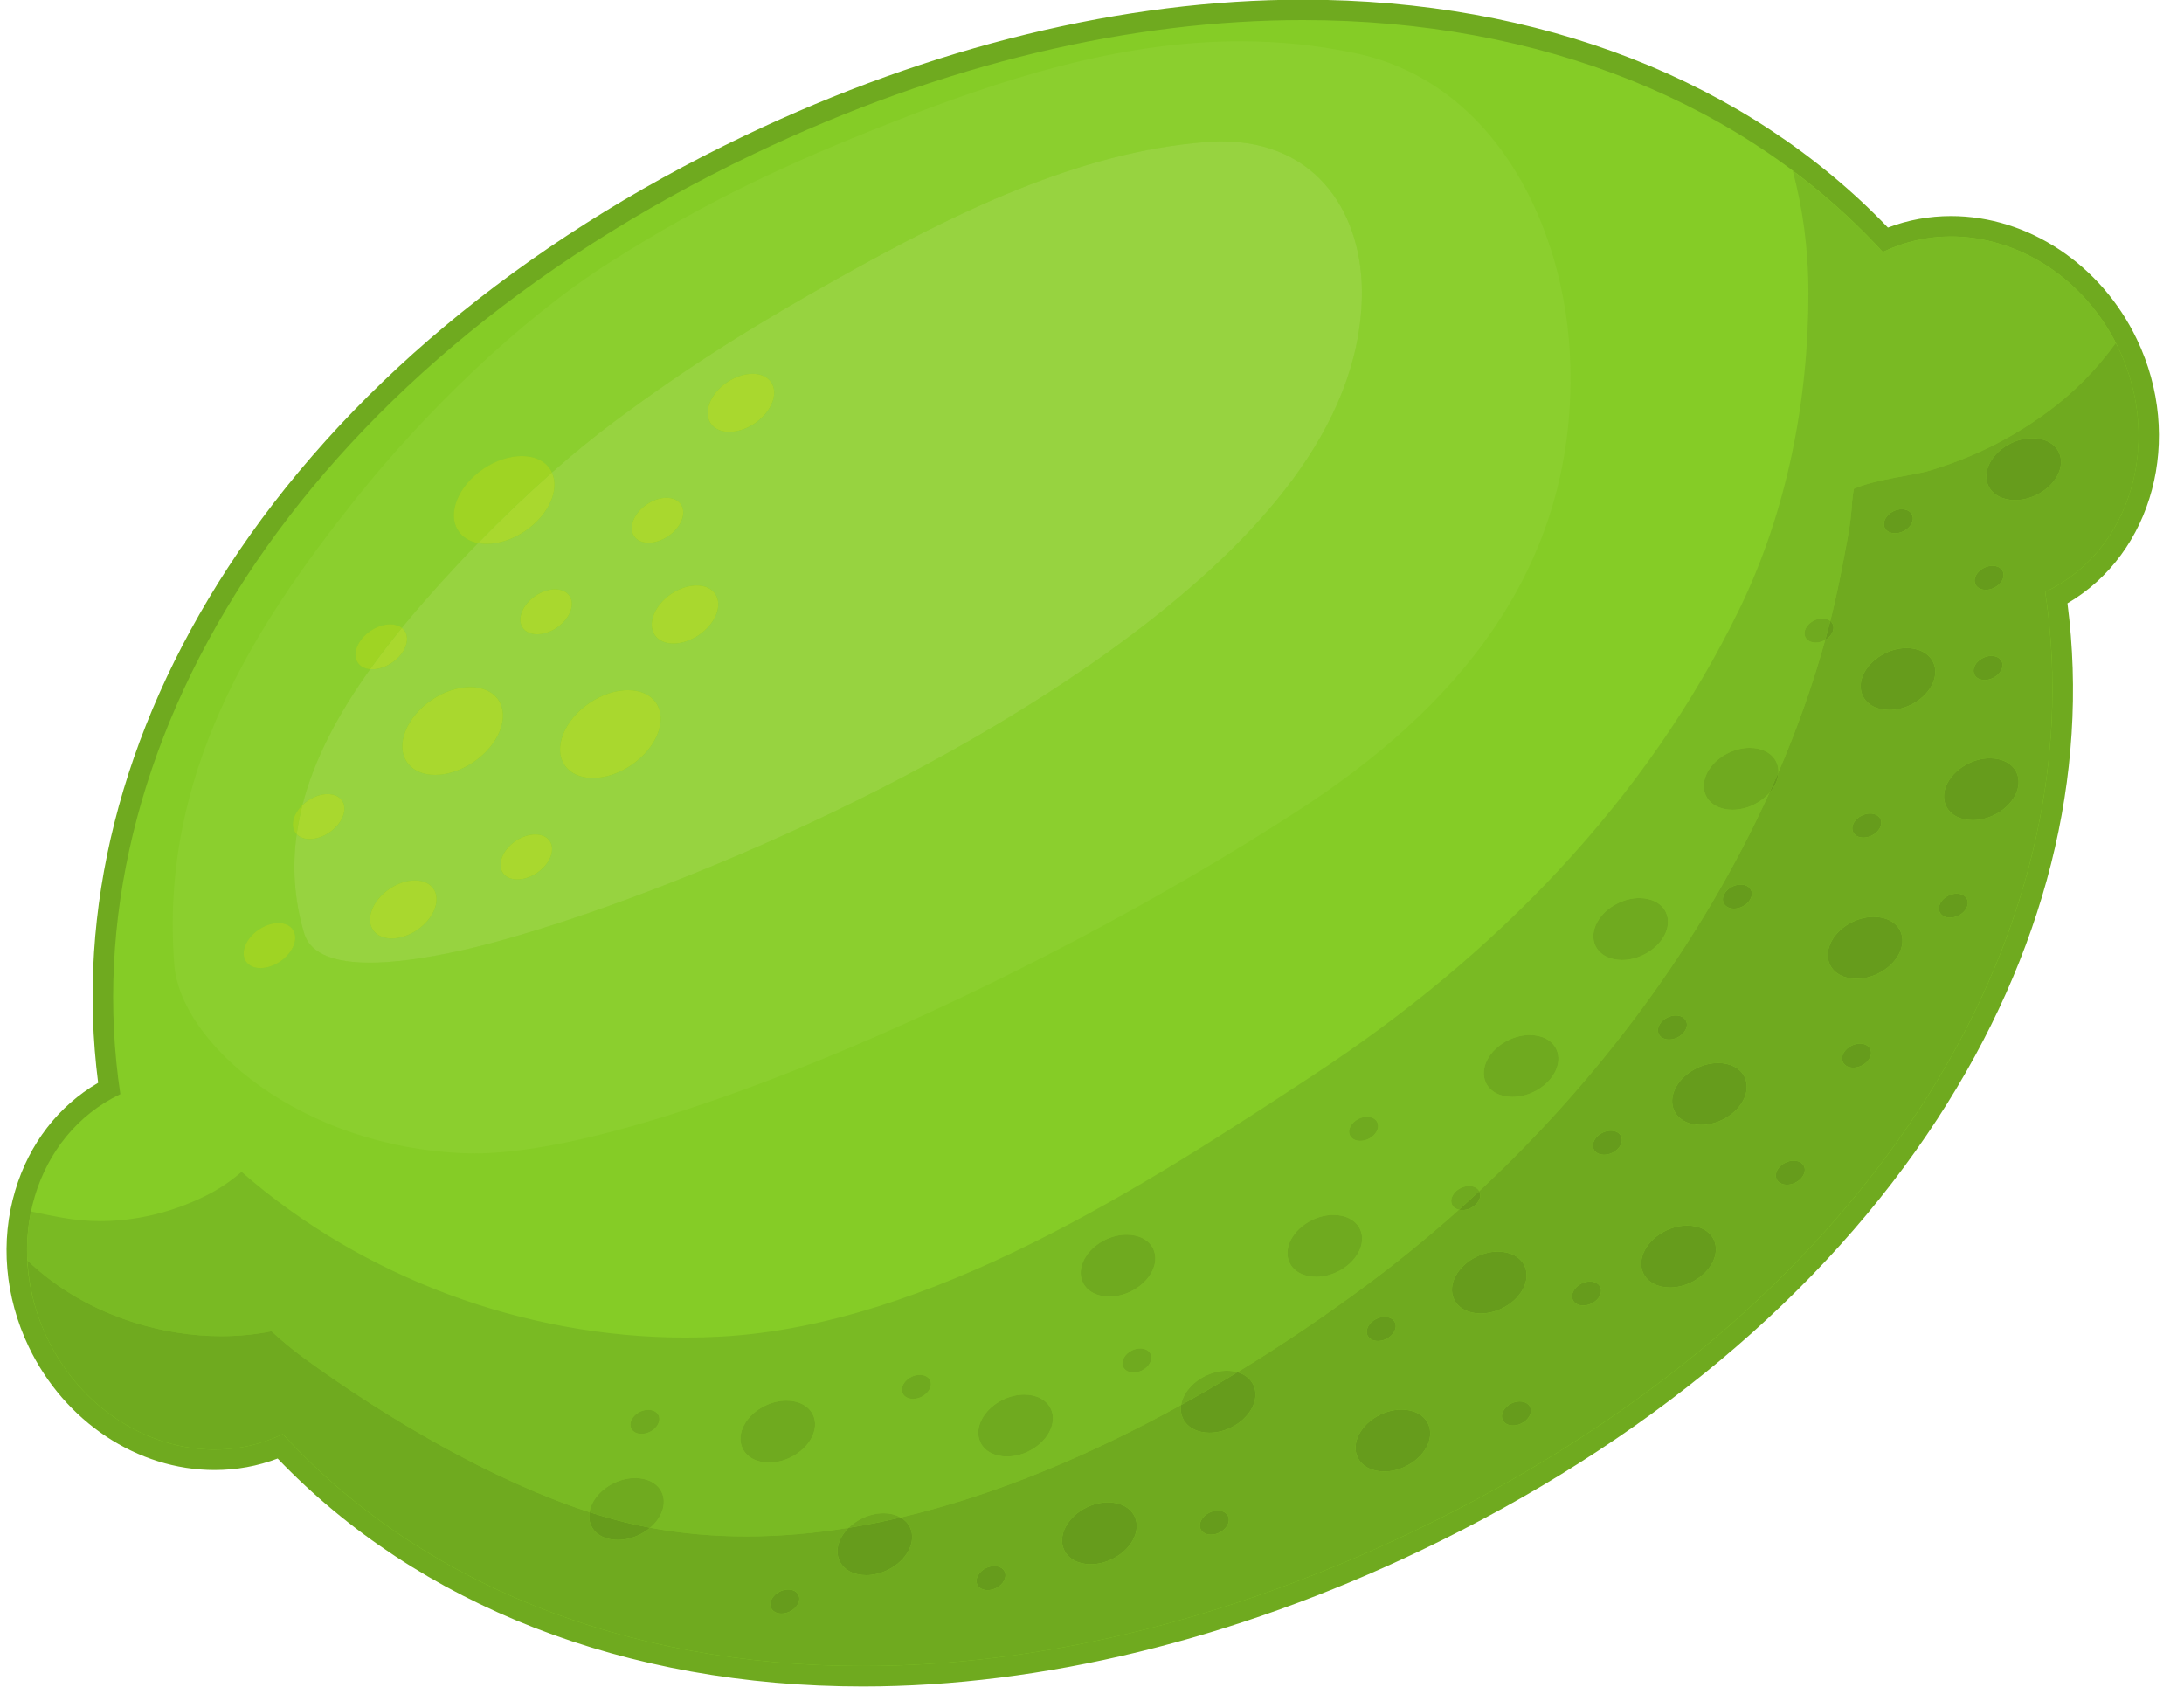 <?xml version="1.0" encoding="UTF-8"?><svg xmlns="http://www.w3.org/2000/svg" xmlns:xlink="http://www.w3.org/1999/xlink" height="247.7" preserveAspectRatio="xMidYMid meet" version="1.0" viewBox="53.6 78.3 320.7 247.7" width="320.7" zoomAndPan="magnify"><g><g id="change1_1"><path d="M 180.289 324.426 C 145.496 324.426 115.172 312.453 94.758 290.688 C 91.707 291.988 88.469 292.648 85.109 292.648 C 74.359 292.648 64.176 285.879 59.168 275.398 C 55.82 268.395 55.152 260.621 57.281 253.508 C 59.316 246.695 63.684 241.266 69.637 238.105 C 66.113 212.809 72.582 186.652 88.375 162.391 C 104.984 136.875 131 115.152 163.613 99.57 C 190.746 86.605 218.859 79.75 244.91 79.75 C 279.703 79.75 310.027 91.723 330.441 113.492 C 333.523 112.18 336.746 111.527 340.086 111.527 C 350.84 111.527 361.023 118.301 366.027 128.777 C 372.793 142.934 368.082 159.41 355.562 166.07 C 359.086 191.371 352.617 217.527 336.824 241.785 C 320.215 267.305 294.195 289.027 261.582 304.609 C 234.453 317.574 206.344 324.426 180.293 324.426 L 180.289 324.426" fill="#85cc26"/></g><g id="change2_1"><path d="M 244.91 78.254 L 244.91 81.254 L 244.91 78.254 C 218.637 78.25 190.301 85.156 162.965 98.215 C 130.105 113.914 103.879 135.824 87.117 161.57 C 71.336 185.812 64.754 211.945 68.012 237.289 C 62.191 240.676 57.895 246.219 55.844 253.078 C 53.605 260.547 54.309 268.703 57.816 276.047 C 63.07 287.043 73.785 294.148 85.109 294.148 C 88.32 294.148 91.426 293.582 94.371 292.461 C 115.062 314.059 145.477 325.926 180.289 325.926 C 206.562 325.926 234.898 319.023 262.23 305.961 C 295.09 290.262 321.32 268.352 338.082 242.605 C 353.863 218.363 360.449 192.23 357.188 166.887 C 369.711 159.582 374.336 142.68 367.383 128.129 C 362.129 117.133 351.414 110.027 340.086 110.027 C 336.879 110.027 333.773 110.598 330.824 111.715 C 310.137 90.117 279.723 78.254 244.91 78.254 M 244.91 81.25 C 279.934 81.254 310.066 93.477 330.074 115.301 L 330.121 115.277 C 333.312 113.754 336.699 113.027 340.086 113.027 C 349.945 113.027 359.773 119.164 364.676 129.422 C 371.262 143.207 366.469 159.223 353.973 165.195 L 353.926 165.215 C 361.484 215.406 328.406 271.02 260.938 303.258 C 232.824 316.688 205.309 322.926 180.289 322.926 C 145.266 322.926 115.133 310.699 95.125 288.875 L 95.078 288.898 C 91.883 290.426 88.496 291.148 85.109 291.148 C 75.25 291.148 65.426 285.016 60.523 274.754 C 53.934 260.969 58.727 244.953 71.227 238.98 L 71.273 238.961 C 63.715 188.77 96.789 133.16 164.258 100.922 C 192.371 87.488 219.891 81.25 244.91 81.25" fill="#6faa1f"/></g><g id="change3_1"><path d="M 123.281 247.66 C 122.84 247.66 122.402 247.652 121.98 247.637 C 97.633 246.754 80.102 231.484 79.195 219.961 C 77.004 192.105 90.738 170.508 105.789 151.609 C 115.758 139.09 129.777 125.328 143.156 116.82 C 157.438 107.727 169.863 102.062 183.988 96.496 C 200.602 89.957 217.805 84.363 235.738 84.363 C 241.383 84.363 247.102 84.918 252.895 86.172 C 273.293 90.586 283.66 111.926 284.191 131.914 C 285.008 162.344 266.793 182.672 244.32 197.258 C 203.965 223.453 148.305 247.66 123.281 247.66 M 94.484 213.84 C 93.57 213.84 92.531 214.168 91.578 214.816 C 89.68 216.109 88.852 218.199 89.73 219.484 C 90.168 220.125 90.941 220.445 91.844 220.445 C 92.758 220.445 93.797 220.117 94.75 219.469 C 96.648 218.176 97.473 216.086 96.598 214.797 C 96.16 214.16 95.387 213.84 94.484 213.84 M 97.16 200.797 C 96.508 205.539 96.793 210.336 98.219 215.215 C 98.781 217.145 100.605 219.652 107.879 219.652 C 111.176 219.652 115.598 219.137 121.531 217.816 C 140.543 213.578 186.961 196.297 220.039 171.297 C 238.141 157.617 253.121 141.137 253.574 122 C 253.859 110.043 247.23 99.062 232.992 99.062 C 232.258 99.062 231.508 99.094 230.734 99.152 C 211.996 100.602 193.855 109.523 176.465 119.281 C 165.215 125.594 155.293 131.633 143.797 140.211 C 140.773 142.465 137.695 144.992 134.648 147.68 C 134.562 147.492 134.461 147.309 134.34 147.137 C 133.492 145.887 131.977 145.266 130.215 145.266 C 128.434 145.266 126.395 145.902 124.535 147.172 C 120.832 149.699 119.215 153.781 120.93 156.289 C 121.566 157.227 122.578 157.812 123.793 158.047 C 119.984 161.953 116.422 165.91 113.316 169.637 C 113.078 169.926 112.844 170.211 112.609 170.496 C 112.168 170.148 111.57 169.973 110.902 169.973 C 109.988 169.973 108.945 170.297 107.992 170.949 C 106.098 172.242 105.273 174.332 106.148 175.617 C 106.531 176.18 107.18 176.496 107.949 176.562 C 103.227 183.172 99.719 189.801 98.004 196.523 C 96.691 197.793 96.215 199.453 96.953 200.539 C 97.016 200.633 97.086 200.719 97.16 200.797" fill="#8bcf2e"/></g><g id="change4_1"><path d="M 107.879 219.652 C 100.605 219.652 98.781 217.145 98.219 215.215 C 96.793 210.336 96.508 205.539 97.16 200.797 C 97.613 201.266 98.293 201.504 99.07 201.504 C 99.98 201.504 101.023 201.176 101.973 200.527 C 103.871 199.23 104.699 197.141 103.824 195.855 C 103.387 195.219 102.609 194.898 101.707 194.898 C 100.797 194.898 99.754 195.223 98.801 195.875 C 98.508 196.074 98.242 196.293 98.004 196.523 C 99.719 189.801 103.227 183.172 107.949 176.562 C 108.051 176.57 108.156 176.574 108.262 176.574 C 109.176 176.574 110.215 176.25 111.168 175.598 C 113.066 174.309 113.891 172.215 113.016 170.93 C 112.902 170.766 112.766 170.617 112.609 170.496 C 112.844 170.211 113.078 169.926 113.316 169.637 C 116.422 165.91 119.984 161.953 123.793 158.047 C 124.195 158.125 124.617 158.16 125.059 158.16 C 126.84 158.16 128.875 157.527 130.734 156.258 C 134.184 153.906 135.82 150.207 134.648 147.68 C 137.695 144.992 140.773 142.465 143.797 140.211 C 155.293 131.633 165.215 125.594 176.465 119.281 C 193.855 109.523 211.996 100.602 230.734 99.152 C 231.508 99.094 232.258 99.062 232.992 99.062 C 247.23 99.062 253.859 110.043 253.574 122 C 253.121 141.137 238.141 157.617 220.039 171.297 C 186.961 196.297 140.543 213.578 121.531 217.816 C 115.598 219.137 111.176 219.652 107.879 219.652 M 114.52 207.574 C 113.344 207.574 111.996 207.992 110.77 208.836 C 108.32 210.504 107.25 213.203 108.383 214.863 C 108.945 215.688 109.949 216.102 111.117 216.102 C 112.293 216.102 113.637 215.68 114.867 214.84 C 117.316 213.172 118.383 210.469 117.254 208.812 C 116.688 207.984 115.688 207.574 114.52 207.574 M 132.203 200.824 C 131.289 200.824 130.25 201.148 129.297 201.801 C 127.402 203.094 126.574 205.184 127.449 206.473 C 127.887 207.109 128.66 207.43 129.566 207.43 C 130.477 207.43 131.52 207.102 132.473 206.453 C 134.367 205.16 135.195 203.066 134.32 201.781 C 133.883 201.145 133.105 200.824 132.203 200.824 M 145.801 179.637 C 144.023 179.637 141.988 180.27 140.129 181.539 C 136.422 184.066 134.809 188.152 136.52 190.664 C 137.375 191.91 138.887 192.535 140.652 192.535 C 142.434 192.535 144.469 191.898 146.328 190.629 C 150.031 188.102 151.645 184.02 149.938 181.508 C 149.082 180.258 147.566 179.637 145.801 179.637 M 122.641 179.184 C 120.859 179.184 118.824 179.82 116.965 181.09 C 113.262 183.617 111.648 187.699 113.359 190.207 C 114.211 191.457 115.727 192.082 117.492 192.082 C 119.27 192.082 121.305 191.445 123.164 190.176 C 126.871 187.648 128.484 183.566 126.773 181.055 C 125.918 179.809 124.402 179.184 122.641 179.184 M 155.891 164.262 C 154.715 164.262 153.367 164.684 152.137 165.523 C 149.691 167.195 148.621 169.895 149.754 171.555 C 150.316 172.379 151.32 172.789 152.484 172.789 C 153.664 172.789 155.008 172.371 156.238 171.531 C 158.688 169.859 159.754 167.16 158.621 165.5 C 158.059 164.676 157.059 164.262 155.891 164.262 M 135.105 164.832 C 134.195 164.832 133.152 165.156 132.199 165.805 C 130.305 167.102 129.48 169.191 130.352 170.477 C 130.789 171.113 131.566 171.434 132.469 171.434 C 133.379 171.434 134.422 171.109 135.375 170.457 C 137.27 169.164 138.098 167.074 137.223 165.789 C 136.785 165.148 136.008 164.832 135.105 164.832 M 151.465 151.395 C 150.555 151.395 149.512 151.719 148.562 152.371 C 146.664 153.664 145.84 155.754 146.715 157.039 C 147.148 157.68 147.926 157.996 148.828 157.996 C 149.742 157.996 150.781 157.672 151.734 157.02 C 153.633 155.727 154.461 153.637 153.578 152.352 C 153.145 151.715 152.367 151.395 151.465 151.395 M 164.102 133.184 C 162.922 133.184 161.578 133.605 160.348 134.445 C 157.898 136.113 156.828 138.812 157.965 140.477 C 158.527 141.301 159.527 141.711 160.695 141.711 C 161.871 141.711 163.219 141.289 164.445 140.453 C 166.895 138.781 167.965 136.078 166.832 134.422 C 166.27 133.598 165.266 133.184 164.102 133.184" fill="#97d340"/></g><g id="change5_1"><path d="M 60.523 274.754 C 60.516 274.738 60.508 274.723 60.5 274.711 C 60.449 274.605 60.402 274.5 60.352 274.395 C 60.41 274.516 60.465 274.633 60.523 274.754" fill="#79ba23"/></g><g id="change5_2"><path d="M 60.352 274.391 C 60.348 274.383 60.344 274.371 60.336 274.359 C 60.344 274.371 60.348 274.383 60.352 274.391" fill="#79ba23"/></g><g id="change5_3"><path d="M 163.191 303.895 C 158.434 303.895 153.715 303.488 149.066 302.621 C 150.805 301.141 151.551 299.055 150.762 297.402 C 150.121 296.059 148.613 295.324 146.863 295.324 C 145.871 295.324 144.801 295.559 143.77 296.055 C 141.762 297.012 140.426 298.691 140.16 300.34 C 125.879 295.711 110.414 286.551 98.402 277.836 C 96.668 276.574 95.023 275.211 93.469 273.773 C 91.043 274.262 88.566 274.492 86.086 274.492 C 81.77 274.492 77.445 273.789 73.34 272.504 C 67.391 270.641 62.012 267.574 57.633 263.383 C 57.82 267.039 58.684 270.77 60.336 274.359 C 57.578 268.363 56.953 261.973 58.156 256.184 C 59.75 256.539 61.309 256.84 62.781 257.105 C 64.625 257.438 66.488 257.598 68.344 257.598 C 73.633 257.598 78.887 256.293 83.66 253.953 C 85.691 252.965 87.477 251.746 89.07 250.371 C 106.832 265.902 130.598 274.699 154.242 274.699 C 155.996 274.699 157.754 274.652 159.504 274.555 C 190.18 272.84 221.598 252.5 246.633 236.043 C 272.977 218.723 295.289 196.051 309.105 167.551 C 316.008 153.305 319.176 136.961 319.145 121.203 C 319.133 114.676 318.297 108.84 316.848 103.379 C 321.629 106.961 326.059 110.934 330.066 115.305 L 330.121 115.277 C 331.52 114.609 332.953 114.094 334.41 113.727 C 336.281 113.258 338.184 113.027 340.086 113.027 C 349.945 113.027 359.773 119.16 364.676 129.422 C 364.551 129.164 364.402 128.926 364.273 128.672 C 361.488 132.555 358.027 136.09 353.746 139.164 C 348.57 142.887 343.164 145.508 337.082 147.359 C 334.488 148.152 329.066 148.629 325.816 150.078 C 325.723 150.582 325.637 151.18 325.57 151.883 C 325.465 153.73 325.238 155.562 324.895 157.379 C 324.152 161.426 323.379 165.496 322.359 169.484 C 322.062 169.246 321.652 169.117 321.199 169.117 C 320.812 169.117 320.398 169.211 319.996 169.402 C 318.887 169.934 318.305 171.023 318.695 171.844 C 318.945 172.367 319.531 172.652 320.211 172.652 C 320.594 172.652 321.012 172.559 321.41 172.367 C 321.484 172.336 321.551 172.297 321.617 172.258 C 319.781 178.859 317.477 185.352 314.75 191.691 C 314.766 191.172 314.664 190.656 314.438 190.184 C 313.797 188.84 312.285 188.105 310.539 188.105 C 309.547 188.105 308.477 188.344 307.441 188.836 C 304.59 190.199 303.09 193.016 304.098 195.125 C 304.738 196.469 306.246 197.199 307.996 197.199 C 308.988 197.199 310.059 196.965 311.09 196.473 C 312.008 196.031 312.785 195.445 313.387 194.777 C 303.41 216.715 288.457 236.746 270.812 253.203 C 270.547 252.715 269.98 252.449 269.32 252.449 C 268.938 252.449 268.52 252.539 268.117 252.734 C 267.012 253.262 266.43 254.355 266.82 255.176 C 267.004 255.562 267.375 255.82 267.832 255.926 C 263.258 260.02 258.52 263.871 253.648 267.461 C 248.02 271.609 241.859 275.801 235.316 279.789 C 234.832 279.645 234.305 279.57 233.754 279.57 C 232.758 279.57 231.688 279.809 230.652 280.305 C 228.641 281.266 227.301 282.949 227.039 284.598 C 214.148 291.727 200.094 297.777 185.855 301.117 C 185.148 300.707 184.277 300.496 183.332 300.496 C 182.34 300.496 181.27 300.73 180.234 301.227 C 179.449 301.602 178.766 302.086 178.211 302.637 C 173.191 303.449 168.168 303.895 163.191 303.895 M 169.078 283.957 C 168.086 283.957 167.016 284.191 165.98 284.688 C 163.125 286.051 161.629 288.863 162.637 290.973 C 163.277 292.316 164.785 293.051 166.535 293.051 C 167.527 293.051 168.598 292.816 169.629 292.32 C 172.484 290.957 173.984 288.141 172.977 286.031 C 172.332 284.688 170.828 283.957 169.078 283.957 M 204.004 283.07 C 203.012 283.07 201.941 283.309 200.906 283.801 C 198.055 285.164 196.555 287.98 197.562 290.09 C 198.203 291.434 199.711 292.164 201.461 292.164 C 202.453 292.164 203.523 291.93 204.555 291.438 C 207.41 290.074 208.91 287.258 207.902 285.148 C 207.258 283.805 205.754 283.07 204.004 283.07 M 148.789 285.309 C 148.406 285.309 147.988 285.398 147.586 285.59 C 146.477 286.121 145.895 287.215 146.285 288.031 C 146.535 288.555 147.121 288.84 147.801 288.84 C 148.188 288.84 148.602 288.746 149.004 288.559 C 150.113 288.027 150.695 286.934 150.305 286.109 C 150.055 285.59 149.469 285.309 148.789 285.309 M 188.66 280.172 C 188.273 280.172 187.859 280.262 187.457 280.453 C 186.348 280.984 185.766 282.078 186.156 282.895 C 186.406 283.418 186.992 283.703 187.672 283.703 C 188.055 283.703 188.473 283.609 188.875 283.418 C 189.984 282.891 190.566 281.797 190.176 280.977 C 189.926 280.453 189.34 280.172 188.66 280.172 M 221.035 276.297 C 220.648 276.297 220.234 276.391 219.832 276.578 C 218.727 277.109 218.145 278.203 218.531 279.02 C 218.781 279.543 219.367 279.828 220.047 279.828 C 220.434 279.828 220.848 279.738 221.25 279.547 C 222.359 279.016 222.941 277.922 222.551 277.102 C 222.301 276.582 221.715 276.297 221.035 276.297 M 219.043 259.59 C 218.051 259.59 216.98 259.824 215.945 260.316 C 213.094 261.684 211.594 264.496 212.602 266.605 C 213.242 267.949 214.75 268.684 216.5 268.684 C 217.492 268.684 218.562 268.445 219.598 267.953 C 222.449 266.59 223.945 263.773 222.941 261.664 C 222.297 260.32 220.789 259.59 219.043 259.59 M 249.402 256.691 C 248.41 256.691 247.34 256.926 246.305 257.422 C 243.453 258.785 241.953 261.602 242.961 263.707 C 243.602 265.055 245.109 265.785 246.859 265.785 C 247.852 265.785 248.922 265.551 249.953 265.055 C 252.809 263.691 254.309 260.875 253.301 258.766 C 252.656 257.422 251.148 256.691 249.402 256.691 M 254.324 242.285 C 253.941 242.285 253.523 242.379 253.121 242.57 C 252.016 243.098 251.434 244.191 251.824 245.012 C 252.074 245.531 252.66 245.816 253.34 245.816 C 253.723 245.816 254.137 245.727 254.539 245.535 C 255.648 245.004 256.23 243.91 255.84 243.09 C 255.59 242.57 255.004 242.285 254.324 242.285 M 278.234 230.273 C 277.242 230.273 276.172 230.508 275.137 231.004 C 272.281 232.367 270.785 235.184 271.789 237.289 C 272.434 238.637 273.941 239.367 275.691 239.367 C 276.684 239.367 277.754 239.133 278.785 238.637 C 281.641 237.273 283.137 234.457 282.133 232.352 C 281.488 231.004 279.98 230.273 278.234 230.273 M 294.32 210.168 C 293.328 210.168 292.258 210.406 291.227 210.898 C 288.371 212.262 286.871 215.078 287.879 217.184 C 288.523 218.531 290.027 219.262 291.777 219.262 C 292.77 219.262 293.84 219.027 294.871 218.531 C 297.727 217.168 299.227 214.352 298.219 212.246 C 297.578 210.902 296.07 210.168 294.32 210.168" fill="#79ba23"/></g><g id="change6_1"><path d="M 330.121 115.277 C 331.52 114.609 332.953 114.094 334.41 113.727 C 332.953 114.094 331.52 114.609 330.121 115.277" fill="#669c1c"/></g><g id="change2_2"><path d="M 180.293 322.926 C 145.27 322.926 115.137 310.695 95.129 288.871 L 95.125 288.875 L 95.078 288.898 C 94.07 289.379 93.043 289.781 92.004 290.105 C 89.746 290.809 87.43 291.148 85.109 291.148 C 79.398 291.148 73.699 289.09 68.961 285.363 C 65.52 282.656 62.586 279.07 60.523 274.754 C 60.465 274.633 60.41 274.516 60.352 274.395 C 60.352 274.395 60.352 274.395 60.352 274.391 C 60.348 274.383 60.344 274.371 60.336 274.359 C 58.684 270.77 57.82 267.039 57.633 263.383 C 62.012 267.574 67.391 270.641 73.34 272.504 C 77.445 273.789 81.77 274.492 86.086 274.492 C 88.566 274.492 91.043 274.262 93.469 273.773 C 95.023 275.211 96.668 276.574 98.402 277.836 C 110.414 286.551 125.879 295.711 140.16 300.34 C 140.047 301.031 140.125 301.719 140.426 302.344 C 141.066 303.688 142.57 304.418 144.32 304.418 C 145.312 304.418 146.383 304.184 147.418 303.688 C 148.035 303.391 148.59 303.027 149.066 302.621 C 153.715 303.488 158.434 303.895 163.191 303.895 C 168.168 303.895 173.191 303.449 178.211 302.637 C 176.742 304.086 176.156 305.984 176.891 307.512 C 177.531 308.855 179.039 309.59 180.785 309.59 C 181.777 309.59 182.848 309.352 183.883 308.859 C 186.738 307.496 188.234 304.68 187.23 302.57 C 186.934 301.953 186.457 301.465 185.855 301.117 C 200.094 297.777 214.148 291.727 227.039 284.598 C 226.934 285.285 227.012 285.969 227.309 286.59 C 227.949 287.934 229.461 288.668 231.207 288.668 C 232.199 288.668 233.27 288.434 234.305 287.938 C 237.156 286.574 238.656 283.758 237.648 281.648 C 237.211 280.73 236.367 280.098 235.316 279.789 C 241.859 275.801 248.02 271.609 253.648 267.461 C 258.52 263.871 263.258 260.02 267.832 255.926 C 267.988 255.965 268.156 255.98 268.332 255.98 C 268.719 255.98 269.133 255.891 269.535 255.699 C 270.645 255.168 271.227 254.074 270.836 253.258 C 270.828 253.238 270.82 253.223 270.812 253.203 C 288.457 236.746 303.41 216.715 313.387 194.777 C 314.23 193.84 314.719 192.742 314.75 191.691 C 317.477 185.352 319.781 178.859 321.617 172.258 C 322.59 171.699 323.078 170.691 322.711 169.926 C 322.629 169.75 322.508 169.605 322.359 169.484 C 323.379 165.496 324.152 161.426 324.895 157.379 C 325.238 155.562 325.465 153.73 325.57 151.883 C 325.637 151.18 325.723 150.582 325.816 150.078 C 329.066 148.629 334.488 148.152 337.082 147.359 C 343.164 145.508 348.57 142.887 353.746 139.164 C 358.027 136.09 361.488 132.555 364.273 128.672 C 364.402 128.926 364.551 129.164 364.676 129.422 C 366.684 133.621 367.633 138.031 367.633 142.297 C 367.625 152.035 362.66 161.043 353.973 165.195 L 353.918 165.219 C 354.625 169.926 354.977 174.676 354.977 179.453 C 354.973 225.406 322.398 273.57 261.824 302.828 C 261.527 302.973 261.234 303.113 260.938 303.258 C 232.824 316.688 205.312 322.926 180.293 322.926 M 169.34 311.691 C 168.953 311.691 168.535 311.781 168.137 311.977 C 167.027 312.504 166.445 313.598 166.836 314.418 C 167.086 314.941 167.672 315.223 168.348 315.223 C 168.734 315.223 169.152 315.133 169.555 314.941 C 170.66 314.41 171.246 313.316 170.852 312.496 C 170.605 311.977 170.02 311.691 169.34 311.691 M 199.609 308.254 C 199.223 308.254 198.809 308.344 198.406 308.535 C 197.301 309.066 196.719 310.164 197.105 310.98 C 197.355 311.504 197.941 311.785 198.621 311.785 C 199.008 311.785 199.426 311.695 199.824 311.504 C 200.934 310.973 201.516 309.879 201.125 309.062 C 200.879 308.539 200.289 308.254 199.609 308.254 M 216.309 298.887 C 215.316 298.887 214.246 299.121 213.211 299.613 C 210.355 300.98 208.859 303.797 209.863 305.902 C 210.508 307.246 212.012 307.98 213.762 307.98 C 214.754 307.98 215.824 307.742 216.859 307.25 C 219.715 305.887 221.215 303.07 220.207 300.961 C 219.562 299.617 218.055 298.887 216.309 298.887 M 232.414 300.109 C 232.027 300.109 231.613 300.199 231.211 300.395 C 230.102 300.922 229.52 302.016 229.91 302.836 C 230.16 303.359 230.746 303.641 231.426 303.641 C 231.809 303.641 232.227 303.551 232.625 303.359 C 233.734 302.828 234.32 301.734 233.93 300.914 C 233.68 300.395 233.094 300.109 232.414 300.109 M 259.402 285.273 C 258.41 285.273 257.34 285.508 256.305 286.004 C 253.449 287.367 251.953 290.184 252.961 292.293 C 253.602 293.637 255.109 294.367 256.859 294.367 C 257.852 294.367 258.922 294.133 259.953 293.637 C 262.809 292.273 264.309 289.457 263.301 287.352 C 262.656 286.008 261.148 285.273 259.402 285.273 M 276.762 284.078 C 276.375 284.078 275.961 284.168 275.559 284.359 C 274.449 284.891 273.867 285.984 274.258 286.805 C 274.508 287.324 275.094 287.609 275.773 287.609 C 276.156 287.609 276.574 287.52 276.977 287.324 C 278.086 286.797 278.668 285.703 278.273 284.883 C 278.027 284.363 277.441 284.078 276.762 284.078 M 256.918 271.668 C 256.531 271.668 256.117 271.758 255.715 271.949 C 254.605 272.48 254.023 273.574 254.414 274.395 C 254.664 274.914 255.25 275.199 255.93 275.199 C 256.316 275.199 256.73 275.109 257.133 274.918 C 258.242 274.387 258.824 273.293 258.434 272.473 C 258.184 271.949 257.598 271.668 256.918 271.668 M 273.559 262.07 C 272.566 262.07 271.496 262.309 270.461 262.801 C 267.609 264.164 266.109 266.98 267.117 269.09 C 267.762 270.434 269.266 271.164 271.016 271.164 C 272.008 271.164 273.078 270.93 274.109 270.438 C 276.965 269.07 278.465 266.258 277.457 264.148 C 276.812 262.805 275.309 262.07 273.559 262.07 M 287.066 266.465 C 286.684 266.465 286.266 266.555 285.867 266.746 C 284.758 267.277 284.176 268.371 284.566 269.191 C 284.816 269.715 285.402 269.996 286.082 269.996 C 286.469 269.996 286.883 269.906 287.285 269.715 C 288.395 269.184 288.977 268.09 288.582 267.273 C 288.336 266.75 287.746 266.465 287.066 266.465 M 301.352 258.25 C 300.359 258.25 299.289 258.484 298.258 258.98 C 295.402 260.344 293.902 263.16 294.91 265.27 C 295.555 266.613 297.059 267.344 298.809 267.344 C 299.801 267.344 300.871 267.109 301.902 266.613 C 304.762 265.25 306.258 262.434 305.254 260.324 C 304.609 258.98 303.102 258.25 301.352 258.25 M 316.984 248.723 C 316.602 248.723 316.184 248.812 315.785 249.004 C 314.676 249.535 314.094 250.629 314.484 251.445 C 314.734 251.969 315.32 252.254 316 252.254 C 316.383 252.254 316.801 252.16 317.199 251.973 C 318.309 251.441 318.891 250.348 318.5 249.527 C 318.25 249.008 317.664 248.723 316.984 248.723 M 290.129 244.328 C 289.742 244.328 289.328 244.422 288.926 244.613 C 287.816 245.141 287.234 246.234 287.625 247.055 C 287.875 247.578 288.461 247.859 289.141 247.859 C 289.527 247.859 289.941 247.77 290.344 247.578 C 291.449 247.047 292.031 245.953 291.641 245.137 C 291.391 244.613 290.809 244.328 290.129 244.328 M 305.895 234.387 C 304.902 234.387 303.832 234.621 302.797 235.117 C 299.941 236.48 298.445 239.297 299.449 241.402 C 300.094 242.75 301.602 243.48 303.352 243.48 C 304.344 243.48 305.41 243.246 306.445 242.754 C 309.301 241.387 310.797 238.57 309.789 236.465 C 309.148 235.117 307.641 234.387 305.895 234.387 M 326.719 231.535 C 326.332 231.535 325.914 231.629 325.512 231.82 C 324.406 232.352 323.824 233.441 324.215 234.262 C 324.465 234.785 325.051 235.066 325.73 235.066 C 326.113 235.066 326.531 234.977 326.93 234.785 C 328.039 234.258 328.621 233.16 328.23 232.344 C 327.98 231.82 327.395 231.535 326.719 231.535 M 299.676 227.402 C 299.289 227.402 298.875 227.492 298.473 227.688 C 297.363 228.215 296.781 229.309 297.172 230.129 C 297.422 230.652 298.008 230.934 298.688 230.934 C 299.07 230.934 299.488 230.844 299.891 230.652 C 300.996 230.121 301.582 229.027 301.188 228.211 C 300.941 227.688 300.355 227.402 299.676 227.402 M 328.746 212.926 C 327.758 212.926 326.684 213.16 325.652 213.652 C 322.797 215.02 321.297 217.836 322.305 219.941 C 322.949 221.285 324.453 222.02 326.203 222.02 C 327.195 222.02 328.266 221.781 329.301 221.289 C 332.156 219.926 333.652 217.109 332.645 215 C 332.004 213.656 330.496 212.926 328.746 212.926 M 340.93 209.512 C 340.543 209.512 340.129 209.605 339.727 209.797 C 338.617 210.324 338.035 211.422 338.43 212.238 C 338.68 212.762 339.262 213.047 339.941 213.047 C 340.328 213.047 340.742 212.953 341.145 212.762 C 342.254 212.234 342.836 211.141 342.441 210.32 C 342.195 209.797 341.609 209.512 340.93 209.512 M 309.207 208.184 C 308.82 208.184 308.406 208.273 308.008 208.465 C 306.895 208.996 306.312 210.09 306.703 210.91 C 306.953 211.43 307.539 211.715 308.219 211.715 C 308.605 211.715 309.02 211.621 309.422 211.43 C 310.527 210.902 311.109 209.809 310.723 208.988 C 310.473 208.469 309.887 208.184 309.207 208.184 M 328.211 197.754 C 327.824 197.754 327.41 197.848 327.008 198.039 C 325.898 198.566 325.316 199.66 325.711 200.48 C 325.957 201.004 326.543 201.289 327.227 201.289 C 327.609 201.289 328.023 201.195 328.426 201.004 C 329.531 200.477 330.113 199.379 329.727 198.562 C 329.477 198.039 328.891 197.754 328.211 197.754 M 345.809 189.637 C 344.816 189.637 343.746 189.871 342.715 190.367 C 339.859 191.73 338.359 194.547 339.367 196.652 C 340.012 198 341.516 198.73 343.266 198.73 C 344.258 198.73 345.328 198.496 346.359 198.004 C 349.215 196.637 350.715 193.82 349.707 191.715 C 349.066 190.367 347.559 189.637 345.809 189.637 M 333.57 173.457 C 332.578 173.457 331.508 173.691 330.473 174.188 C 327.617 175.551 326.121 178.367 327.129 180.477 C 327.77 181.82 329.277 182.551 331.027 182.551 C 332.02 182.551 333.09 182.316 334.121 181.82 C 336.977 180.457 338.477 177.641 337.469 175.535 C 336.824 174.188 335.316 173.457 333.57 173.457 M 346.02 174.605 C 345.633 174.605 345.219 174.699 344.816 174.891 C 343.707 175.418 343.125 176.516 343.516 177.332 C 343.766 177.855 344.352 178.141 345.031 178.141 C 345.418 178.141 345.832 178.051 346.23 177.859 C 347.344 177.328 347.922 176.23 347.531 175.414 C 347.281 174.891 346.695 174.605 346.02 174.605 M 346.176 161.375 C 345.793 161.375 345.375 161.465 344.977 161.656 C 343.863 162.188 343.281 163.281 343.672 164.102 C 343.922 164.621 344.508 164.906 345.188 164.906 C 345.57 164.906 345.988 164.816 346.391 164.621 C 347.5 164.094 348.082 162.996 347.691 162.18 C 347.441 161.656 346.855 161.375 346.176 161.375 M 332.859 153.074 C 332.473 153.074 332.055 153.164 331.652 153.355 C 330.547 153.887 329.965 154.98 330.355 155.801 C 330.602 156.32 331.188 156.605 331.867 156.605 C 332.254 156.605 332.672 156.512 333.07 156.32 C 334.18 155.793 334.762 154.695 334.371 153.879 C 334.121 153.355 333.535 153.074 332.859 153.074 M 352.031 142.637 C 351.039 142.637 349.969 142.871 348.934 143.367 C 346.078 144.73 344.582 147.547 345.586 149.656 C 346.23 151 347.734 151.73 349.484 151.73 C 350.477 151.73 351.547 151.496 352.582 151.004 C 355.438 149.637 356.938 146.824 355.93 144.715 C 355.285 143.371 353.777 142.637 352.031 142.637" fill="#6faa1f"/></g><g id="change7_1"><path d="M 260.938 303.258 C 261.234 303.113 261.527 302.973 261.824 302.828 C 261.527 302.973 261.234 303.113 260.938 303.258 M 85.109 291.148 C 79.398 291.148 73.699 289.09 68.961 285.363 C 73.699 289.09 79.398 291.148 85.109 291.148 C 87.43 291.148 89.746 290.809 92.004 290.105 C 89.746 290.809 87.43 291.148 85.109 291.148 M 95.078 288.898 L 95.125 288.875 L 95.078 288.898 M 60.523 274.754 L 60.523 274.754 M 353.973 165.195 C 362.66 161.043 367.625 152.035 367.633 142.297 C 367.625 152.035 362.66 161.043 353.973 165.195" fill="#5d8f19"/></g><g id="change2_3"><path d="M 178.211 302.637 C 178.766 302.086 179.449 301.602 180.234 301.227 C 181.27 300.73 182.34 300.496 183.332 300.496 C 184.277 300.496 185.148 300.707 185.855 301.117 C 183.312 301.715 180.762 302.223 178.211 302.637" fill="#6faa1f"/></g><g id="change6_2"><path d="M 180.785 309.59 C 179.039 309.59 177.531 308.855 176.891 307.512 C 176.156 305.984 176.742 304.086 178.211 302.637 C 180.762 302.223 183.312 301.715 185.855 301.117 C 186.457 301.465 186.934 301.953 187.23 302.57 C 188.234 304.68 186.738 307.496 183.883 308.859 C 182.848 309.352 181.777 309.59 180.785 309.59" fill="#669c1c"/></g><g id="change2_4"><path d="M 201.461 292.164 C 199.711 292.164 198.203 291.434 197.562 290.09 C 196.555 287.98 198.055 285.164 200.906 283.801 C 201.941 283.309 203.012 283.07 204.004 283.07 C 205.754 283.07 207.258 283.805 207.902 285.148 C 208.91 287.258 207.41 290.074 204.555 291.438 C 203.523 291.93 202.453 292.164 201.461 292.164" fill="#6faa1f"/></g><g id="change2_5"><path d="M 216.5 268.684 C 214.75 268.684 213.242 267.949 212.602 266.605 C 211.594 264.496 213.094 261.684 215.945 260.316 C 216.98 259.824 218.051 259.59 219.043 259.59 C 220.789 259.59 222.297 260.32 222.941 261.664 C 223.945 263.773 222.449 266.59 219.598 267.953 C 218.562 268.445 217.492 268.684 216.5 268.684" fill="#6faa1f"/></g><g id="change2_6"><path d="M 166.535 293.051 C 164.785 293.051 163.277 292.316 162.637 290.973 C 161.629 288.863 163.125 286.051 165.98 284.688 C 167.016 284.191 168.086 283.957 169.078 283.957 C 170.828 283.957 172.332 284.688 172.977 286.031 C 173.984 288.141 172.484 290.957 169.629 292.32 C 168.598 292.816 167.527 293.051 166.535 293.051" fill="#6faa1f"/></g><g id="change6_3"><path d="M 271.016 271.164 C 269.266 271.164 267.762 270.434 267.117 269.09 C 266.109 266.98 267.609 264.164 270.461 262.801 C 271.496 262.309 272.566 262.07 273.559 262.07 C 275.309 262.07 276.812 262.805 277.457 264.148 C 278.465 266.258 276.965 269.07 274.109 270.438 C 273.078 270.93 272.008 271.164 271.016 271.164" fill="#669c1c"/></g><g id="change2_7"><path d="M 275.691 239.367 C 273.941 239.367 272.434 238.637 271.789 237.289 C 270.785 235.184 272.281 232.367 275.137 231.004 C 276.172 230.508 277.242 230.273 278.234 230.273 C 279.98 230.273 281.488 231.004 282.133 232.352 C 283.137 234.457 281.641 237.273 278.785 238.637 C 277.754 239.133 276.684 239.367 275.691 239.367" fill="#6faa1f"/></g><g id="change2_8"><path d="M 291.777 219.262 C 290.027 219.262 288.523 218.531 287.879 217.184 C 286.871 215.078 288.371 212.262 291.227 210.898 C 292.258 210.406 293.328 210.168 294.32 210.168 C 296.07 210.168 297.578 210.902 298.219 212.246 C 299.227 214.352 297.727 217.168 294.871 218.531 C 293.84 219.027 292.77 219.262 291.777 219.262" fill="#6faa1f"/></g><g id="change2_9"><path d="M 149.066 302.621 C 146.77 302.191 144.484 301.645 142.227 300.977 C 141.539 300.777 140.852 300.562 140.16 300.34 C 140.426 298.691 141.762 297.012 143.77 296.055 C 144.801 295.559 145.871 295.324 146.863 295.324 C 148.613 295.324 150.121 296.059 150.762 297.402 C 151.551 299.055 150.805 301.141 149.066 302.621" fill="#6faa1f"/></g><g id="change6_4"><path d="M 144.32 304.418 C 142.57 304.418 141.066 303.688 140.426 302.344 C 140.125 301.719 140.047 301.031 140.16 300.34 C 140.852 300.562 141.539 300.777 142.227 300.977 C 144.484 301.645 146.77 302.191 149.066 302.621 C 148.59 303.027 148.035 303.391 147.418 303.688 C 146.383 304.184 145.312 304.418 144.32 304.418" fill="#669c1c"/></g><g id="change6_5"><path d="M 213.762 307.98 C 212.012 307.98 210.508 307.246 209.863 305.902 C 208.859 303.797 210.355 300.98 213.211 299.613 C 214.246 299.121 215.316 298.887 216.309 298.887 C 218.055 298.887 219.562 299.617 220.207 300.961 C 221.215 303.07 219.715 305.887 216.859 307.25 C 215.824 307.742 214.754 307.98 213.762 307.98" fill="#669c1c"/></g><g id="change2_10"><path d="M 227.039 284.598 C 227.301 282.949 228.641 281.266 230.652 280.305 C 231.688 279.809 232.758 279.57 233.754 279.57 C 234.305 279.57 234.832 279.645 235.316 279.789 C 232.617 281.434 229.859 283.039 227.039 284.598" fill="#6faa1f"/></g><g id="change6_6"><path d="M 231.207 288.668 C 229.461 288.668 227.949 287.934 227.309 286.59 C 227.012 285.969 226.934 285.285 227.039 284.598 C 229.859 283.039 232.617 281.434 235.316 279.789 C 236.367 280.098 237.211 280.73 237.648 281.648 C 238.656 283.758 237.156 286.574 234.305 287.938 C 233.27 288.434 232.199 288.668 231.207 288.668" fill="#669c1c"/></g><g id="change2_11"><path d="M 246.859 265.785 C 245.109 265.785 243.602 265.055 242.961 263.707 C 241.953 261.602 243.453 258.785 246.305 257.422 C 247.34 256.926 248.41 256.691 249.402 256.691 C 251.148 256.691 252.656 257.422 253.301 258.766 C 254.309 260.875 252.809 263.691 249.953 265.055 C 248.922 265.551 247.852 265.785 246.859 265.785" fill="#6faa1f"/></g><g id="change6_7"><path d="M 256.859 294.367 C 255.109 294.367 253.602 293.637 252.961 292.293 C 251.953 290.184 253.449 287.367 256.305 286.004 C 257.34 285.508 258.41 285.273 259.402 285.273 C 261.148 285.273 262.656 286.008 263.301 287.352 C 264.309 289.457 262.809 292.273 259.953 293.637 C 258.922 294.133 257.852 294.367 256.859 294.367" fill="#669c1c"/></g><g id="change6_8"><path d="M 298.809 267.344 C 297.059 267.344 295.555 266.613 294.91 265.27 C 293.902 263.16 295.402 260.344 298.258 258.98 C 299.289 258.484 300.359 258.25 301.352 258.25 C 303.102 258.25 304.609 258.98 305.254 260.324 C 306.258 262.434 304.762 265.25 301.902 266.613 C 300.871 267.109 299.801 267.344 298.809 267.344" fill="#669c1c"/></g><g id="change6_9"><path d="M 303.352 243.48 C 301.602 243.48 300.094 242.75 299.449 241.402 C 298.445 239.297 299.941 236.48 302.797 235.117 C 303.832 234.621 304.902 234.387 305.895 234.387 C 307.641 234.387 309.148 235.117 309.789 236.465 C 310.797 238.57 309.301 241.387 306.445 242.754 C 305.41 243.246 304.344 243.48 303.352 243.48" fill="#669c1c"/></g><g id="change6_10"><path d="M 343.266 198.73 C 341.516 198.73 340.012 198 339.367 196.652 C 338.359 194.547 339.859 191.73 342.715 190.367 C 343.746 189.871 344.816 189.637 345.809 189.637 C 347.559 189.637 349.066 190.367 349.707 191.715 C 350.715 193.82 349.215 196.637 346.359 198.004 C 345.328 198.496 344.258 198.73 343.266 198.73" fill="#669c1c"/></g><g id="change6_11"><path d="M 331.027 182.551 C 329.277 182.551 327.77 181.82 327.129 180.477 C 326.121 178.367 327.617 175.551 330.473 174.188 C 331.508 173.691 332.578 173.457 333.57 173.457 C 335.316 173.457 336.824 174.188 337.469 175.535 C 338.477 177.641 336.977 180.457 334.121 181.82 C 333.09 182.316 332.02 182.551 331.027 182.551" fill="#669c1c"/></g><g id="change6_12"><path d="M 349.484 151.73 C 347.734 151.73 346.23 151 345.586 149.656 C 344.582 147.547 346.078 144.73 348.934 143.367 C 349.969 142.871 351.039 142.637 352.031 142.637 C 353.777 142.637 355.285 143.371 355.93 144.715 C 356.938 146.824 355.438 149.637 352.582 151.004 C 351.547 151.496 350.477 151.73 349.484 151.73" fill="#669c1c"/></g><g id="change6_13"><path d="M 326.203 222.02 C 324.453 222.02 322.949 221.285 322.305 219.941 C 321.297 217.836 322.797 215.02 325.652 213.652 C 326.684 213.16 327.758 212.926 328.746 212.926 C 330.496 212.926 332.004 213.656 332.645 215 C 333.652 217.109 332.156 219.926 329.301 221.289 C 328.266 221.781 327.195 222.02 326.203 222.02" fill="#669c1c"/></g><g id="change2_12"><path d="M 307.996 197.199 C 306.246 197.199 304.738 196.469 304.098 195.125 C 303.09 193.016 304.59 190.199 307.441 188.836 C 308.477 188.344 309.547 188.105 310.539 188.105 C 312.285 188.105 313.797 188.84 314.438 190.184 C 314.664 190.656 314.766 191.172 314.75 191.691 C 314.305 192.727 313.852 193.754 313.387 194.777 C 312.785 195.445 312.008 196.031 311.09 196.473 C 310.059 196.965 308.988 197.199 307.996 197.199" fill="#6faa1f"/></g><g id="change6_14"><path d="M 313.387 194.777 C 313.852 193.754 314.305 192.727 314.75 191.691 C 314.719 192.742 314.23 193.84 313.387 194.777" fill="#669c1c"/></g><g id="change6_15"><path d="M 168.348 315.223 C 167.672 315.223 167.086 314.941 166.836 314.418 C 166.445 313.598 167.027 312.504 168.137 311.977 C 168.535 311.781 168.953 311.691 169.34 311.691 C 170.02 311.691 170.605 311.977 170.852 312.496 C 171.246 313.316 170.66 314.41 169.555 314.941 C 169.152 315.133 168.734 315.223 168.348 315.223" fill="#669c1c"/></g><g id="change2_13"><path d="M 147.801 288.84 C 147.121 288.84 146.535 288.555 146.285 288.031 C 145.895 287.215 146.477 286.121 147.586 285.59 C 147.988 285.398 148.406 285.309 148.789 285.309 C 149.469 285.309 150.055 285.59 150.305 286.109 C 150.695 286.934 150.113 288.027 149.004 288.559 C 148.602 288.746 148.188 288.84 147.801 288.84" fill="#6faa1f"/></g><g id="change2_14"><path d="M 187.672 283.703 C 186.992 283.703 186.406 283.418 186.156 282.895 C 185.766 282.078 186.348 280.984 187.457 280.453 C 187.859 280.262 188.273 280.172 188.66 280.172 C 189.34 280.172 189.926 280.453 190.176 280.977 C 190.566 281.797 189.984 282.891 188.875 283.418 C 188.473 283.609 188.055 283.703 187.672 283.703" fill="#6faa1f"/></g><g id="change6_16"><path d="M 198.621 311.785 C 197.941 311.785 197.355 311.504 197.105 310.98 C 196.719 310.164 197.301 309.066 198.406 308.535 C 198.809 308.344 199.223 308.254 199.609 308.254 C 200.289 308.254 200.879 308.539 201.125 309.062 C 201.516 309.879 200.934 310.973 199.824 311.504 C 199.426 311.695 199.008 311.785 198.621 311.785" fill="#669c1c"/></g><g id="change2_15"><path d="M 220.047 279.828 C 219.367 279.828 218.781 279.543 218.531 279.02 C 218.145 278.203 218.727 277.109 219.832 276.578 C 220.234 276.391 220.648 276.297 221.035 276.297 C 221.715 276.297 222.301 276.582 222.551 277.102 C 222.941 277.922 222.359 279.016 221.25 279.547 C 220.848 279.738 220.434 279.828 220.047 279.828" fill="#6faa1f"/></g><g id="change6_17"><path d="M 231.426 303.641 C 230.746 303.641 230.16 303.359 229.91 302.836 C 229.52 302.016 230.102 300.922 231.211 300.395 C 231.613 300.199 232.027 300.109 232.414 300.109 C 233.094 300.109 233.68 300.395 233.93 300.914 C 234.32 301.734 233.734 302.828 232.625 303.359 C 232.227 303.551 231.809 303.641 231.426 303.641" fill="#669c1c"/></g><g id="change6_18"><path d="M 255.93 275.199 C 255.25 275.199 254.664 274.914 254.414 274.395 C 254.023 273.574 254.605 272.48 255.715 271.949 C 256.117 271.758 256.531 271.668 256.918 271.668 C 257.598 271.668 258.184 271.949 258.434 272.473 C 258.824 273.293 258.242 274.387 257.133 274.918 C 256.73 275.109 256.316 275.199 255.93 275.199" fill="#669c1c"/></g><g id="change2_16"><path d="M 253.34 245.816 C 252.66 245.816 252.074 245.531 251.824 245.012 C 251.434 244.191 252.016 243.098 253.121 242.57 C 253.523 242.379 253.941 242.285 254.324 242.285 C 255.004 242.285 255.59 242.57 255.84 243.09 C 256.23 243.91 255.648 245.004 254.539 245.535 C 254.137 245.727 253.723 245.816 253.34 245.816" fill="#6faa1f"/></g><g id="change6_19"><path d="M 298.688 230.934 C 298.008 230.934 297.422 230.652 297.172 230.129 C 296.781 229.309 297.363 228.215 298.473 227.688 C 298.875 227.492 299.289 227.402 299.676 227.402 C 300.355 227.402 300.941 227.688 301.188 228.211 C 301.582 229.027 300.996 230.121 299.891 230.652 C 299.488 230.844 299.07 230.934 298.688 230.934" fill="#669c1c"/></g><g id="change6_20"><path d="M 289.141 247.859 C 288.461 247.859 287.875 247.578 287.625 247.055 C 287.234 246.234 287.816 245.141 288.926 244.613 C 289.328 244.422 289.742 244.328 290.129 244.328 C 290.809 244.328 291.391 244.613 291.641 245.137 C 292.031 245.953 291.449 247.047 290.344 247.578 C 289.941 247.77 289.527 247.859 289.141 247.859" fill="#669c1c"/></g><g id="change2_17"><path d="M 267.832 255.926 C 267.375 255.82 267.004 255.562 266.82 255.176 C 266.43 254.355 267.012 253.262 268.117 252.734 C 268.52 252.539 268.938 252.449 269.32 252.449 C 269.98 252.449 270.547 252.715 270.812 253.203 C 269.824 254.121 268.832 255.031 267.832 255.926" fill="#6faa1f"/></g><g id="change6_21"><path d="M 268.332 255.98 C 268.156 255.98 267.988 255.965 267.832 255.926 C 268.832 255.031 269.824 254.121 270.812 253.203 C 270.82 253.223 270.828 253.238 270.836 253.258 C 271.227 254.074 270.645 255.168 269.535 255.699 C 269.133 255.891 268.719 255.98 268.332 255.98" fill="#669c1c"/></g><g id="change6_22"><path d="M 275.773 287.609 C 275.094 287.609 274.508 287.324 274.258 286.805 C 273.867 285.984 274.449 284.891 275.559 284.359 C 275.961 284.168 276.375 284.078 276.762 284.078 C 277.441 284.078 278.027 284.363 278.273 284.883 C 278.668 285.703 278.086 286.797 276.977 287.324 C 276.574 287.52 276.156 287.609 275.773 287.609" fill="#669c1c"/></g><g id="change6_23"><path d="M 286.082 269.996 C 285.402 269.996 284.816 269.715 284.566 269.191 C 284.176 268.371 284.758 267.277 285.867 266.746 C 286.266 266.555 286.684 266.465 287.066 266.465 C 287.746 266.465 288.336 266.75 288.582 267.273 C 288.977 268.09 288.395 269.184 287.285 269.715 C 286.883 269.906 286.469 269.996 286.082 269.996" fill="#669c1c"/></g><g id="change6_24"><path d="M 316 252.254 C 315.32 252.254 314.734 251.969 314.484 251.445 C 314.094 250.629 314.676 249.535 315.785 249.004 C 316.184 248.812 316.602 248.723 316.984 248.723 C 317.664 248.723 318.25 249.008 318.5 249.527 C 318.891 250.348 318.309 251.441 317.199 251.973 C 316.801 252.16 316.383 252.254 316 252.254" fill="#669c1c"/></g><g id="change6_25"><path d="M 325.73 235.066 C 325.051 235.066 324.465 234.785 324.215 234.262 C 323.824 233.441 324.406 232.352 325.512 231.82 C 325.914 231.629 326.332 231.535 326.719 231.535 C 327.395 231.535 327.98 231.82 328.23 232.344 C 328.621 233.16 328.039 234.258 326.93 234.785 C 326.531 234.977 326.113 235.066 325.73 235.066" fill="#669c1c"/></g><g id="change6_26"><path d="M 327.227 201.289 C 326.543 201.289 325.957 201.004 325.711 200.48 C 325.316 199.66 325.898 198.566 327.008 198.039 C 327.41 197.848 327.824 197.754 328.211 197.754 C 328.891 197.754 329.477 198.039 329.727 198.562 C 330.113 199.379 329.531 200.477 328.426 201.004 C 328.023 201.195 327.609 201.289 327.227 201.289" fill="#669c1c"/></g><g id="change6_27"><path d="M 339.941 213.047 C 339.262 213.047 338.68 212.762 338.43 212.238 C 338.035 211.422 338.617 210.324 339.727 209.797 C 340.129 209.605 340.543 209.512 340.93 209.512 C 341.609 209.512 342.195 209.797 342.441 210.32 C 342.836 211.141 342.254 212.234 341.145 212.762 C 340.742 212.953 340.328 213.047 339.941 213.047" fill="#669c1c"/></g><g id="change6_28"><path d="M 345.031 178.141 C 344.352 178.141 343.766 177.855 343.516 177.332 C 343.125 176.516 343.707 175.418 344.816 174.891 C 345.219 174.699 345.633 174.605 346.02 174.605 C 346.695 174.605 347.281 174.891 347.531 175.414 C 347.922 176.23 347.344 177.328 346.23 177.859 C 345.832 178.051 345.418 178.141 345.031 178.141" fill="#669c1c"/></g><g id="change6_29"><path d="M 345.188 164.906 C 344.508 164.906 343.922 164.621 343.672 164.102 C 343.281 163.281 343.863 162.188 344.977 161.656 C 345.375 161.465 345.793 161.375 346.176 161.375 C 346.855 161.375 347.441 161.656 347.691 162.18 C 348.082 162.996 347.5 164.094 346.391 164.621 C 345.988 164.816 345.57 164.906 345.188 164.906" fill="#669c1c"/></g><g id="change6_30"><path d="M 331.867 156.605 C 331.188 156.605 330.602 156.32 330.355 155.801 C 329.965 154.98 330.547 153.887 331.652 153.355 C 332.055 153.164 332.473 153.074 332.859 153.074 C 333.535 153.074 334.121 153.355 334.371 153.879 C 334.762 154.695 334.18 155.793 333.07 156.32 C 332.672 156.512 332.254 156.605 331.867 156.605" fill="#669c1c"/></g><g id="change2_18"><path d="M 320.211 172.652 C 319.531 172.652 318.945 172.367 318.695 171.844 C 318.305 171.023 318.887 169.934 319.996 169.402 C 320.398 169.211 320.812 169.117 321.199 169.117 C 321.652 169.117 322.062 169.246 322.359 169.484 C 322.32 169.645 322.277 169.809 322.234 169.969 C 322.035 170.734 321.828 171.496 321.617 172.258 C 321.551 172.297 321.484 172.336 321.41 172.367 C 321.012 172.559 320.594 172.652 320.211 172.652" fill="#6faa1f"/></g><g id="change6_31"><path d="M 321.617 172.258 C 321.828 171.496 322.035 170.734 322.234 169.969 C 322.277 169.809 322.32 169.645 322.359 169.484 C 322.508 169.605 322.629 169.75 322.711 169.926 C 323.078 170.691 322.59 171.699 321.617 172.258" fill="#669c1c"/></g><g id="change6_32"><path d="M 308.219 211.715 C 307.539 211.715 306.953 211.43 306.703 210.91 C 306.312 210.09 306.895 208.996 308.008 208.465 C 308.406 208.273 308.82 208.184 309.207 208.184 C 309.887 208.184 310.473 208.469 310.723 208.988 C 311.109 209.809 310.527 210.902 309.422 211.43 C 309.02 211.621 308.605 211.715 308.219 211.715" fill="#669c1c"/></g><g id="change8_1"><path d="M 117.492 192.082 C 115.727 192.082 114.211 191.457 113.359 190.207 C 111.648 187.699 113.262 183.617 116.965 181.09 C 118.824 179.82 120.859 179.184 122.641 179.184 C 124.402 179.184 125.918 179.809 126.773 181.055 C 128.484 183.566 126.871 187.648 123.164 190.176 C 121.305 191.445 119.27 192.082 117.492 192.082" fill="#a9d82e"/></g><g id="change8_2"><path d="M 140.652 192.535 C 138.887 192.535 137.375 191.91 136.52 190.664 C 134.809 188.152 136.422 184.066 140.129 181.539 C 141.988 180.27 144.023 179.637 145.801 179.637 C 147.566 179.637 149.082 180.258 149.938 181.508 C 151.645 184.02 150.031 188.102 146.328 190.629 C 144.469 191.898 142.434 192.535 140.652 192.535" fill="#a9d82e"/></g><g id="change9_1"><path d="M 123.793 158.047 C 122.578 157.812 121.566 157.227 120.93 156.289 C 119.215 153.781 120.832 149.699 124.535 147.172 C 126.395 145.902 128.434 145.266 130.215 145.266 C 131.977 145.266 133.492 145.887 134.34 147.137 C 134.461 147.309 134.562 147.492 134.648 147.68 C 130.93 150.965 127.258 154.484 123.793 158.047" fill="#9fd423"/></g><g id="change8_3"><path d="M 125.059 158.16 C 124.617 158.16 124.195 158.125 123.793 158.047 C 127.258 154.484 130.93 150.965 134.648 147.68 C 135.82 150.207 134.184 153.906 130.734 156.258 C 128.875 157.527 126.84 158.16 125.059 158.16" fill="#a9d82e"/></g><g id="change8_4"><path d="M 160.695 141.711 C 159.527 141.711 158.527 141.301 157.965 140.477 C 156.828 138.812 157.898 136.113 160.348 134.445 C 161.578 133.605 162.922 133.184 164.102 133.184 C 165.266 133.184 166.27 133.598 166.832 134.422 C 167.965 136.078 166.895 138.781 164.445 140.453 C 163.219 141.289 161.871 141.711 160.695 141.711" fill="#a9d82e"/></g><g id="change8_5"><path d="M 152.484 172.789 C 151.32 172.789 150.316 172.379 149.754 171.555 C 148.621 169.895 149.691 167.195 152.137 165.523 C 153.367 164.684 154.715 164.262 155.891 164.262 C 157.059 164.262 158.059 164.676 158.621 165.5 C 159.754 167.16 158.688 169.859 156.238 171.531 C 155.008 172.371 153.664 172.789 152.484 172.789" fill="#a9d82e"/></g><g id="change8_6"><path d="M 111.117 216.102 C 109.949 216.102 108.945 215.688 108.383 214.863 C 107.25 213.203 108.32 210.504 110.77 208.836 C 111.996 207.992 113.344 207.574 114.52 207.574 C 115.688 207.574 116.688 207.984 117.254 208.812 C 118.383 210.469 117.316 213.172 114.867 214.84 C 113.637 215.68 112.293 216.102 111.117 216.102" fill="#a9d82e"/></g><g id="change8_7"><path d="M 132.469 171.434 C 131.566 171.434 130.789 171.113 130.352 170.477 C 129.48 169.191 130.305 167.102 132.199 165.805 C 133.152 165.156 134.195 164.832 135.105 164.832 C 136.008 164.832 136.785 165.148 137.223 165.789 C 138.098 167.074 137.27 169.164 135.375 170.457 C 134.422 171.109 133.379 171.434 132.469 171.434" fill="#a9d82e"/></g><g id="change8_8"><path d="M 148.828 157.996 C 147.926 157.996 147.148 157.68 146.715 157.039 C 145.84 155.754 146.664 153.664 148.562 152.371 C 149.512 151.719 150.555 151.395 151.465 151.395 C 152.367 151.395 153.145 151.715 153.578 152.352 C 154.461 153.637 153.633 155.727 151.734 157.02 C 150.781 157.672 149.742 157.996 148.828 157.996" fill="#a9d82e"/></g><g id="change9_2"><path d="M 107.949 176.562 C 107.18 176.496 106.531 176.18 106.148 175.617 C 105.273 174.332 106.098 172.242 107.992 170.949 C 108.945 170.297 109.988 169.973 110.902 169.973 C 111.57 169.973 112.168 170.148 112.609 170.496 C 110.953 172.52 109.395 174.539 107.949 176.562" fill="#9fd423"/></g><g id="change8_9"><path d="M 108.262 176.574 C 108.156 176.574 108.051 176.57 107.949 176.562 C 109.395 174.539 110.953 172.52 112.609 170.496 C 112.766 170.617 112.902 170.766 113.016 170.93 C 113.891 172.215 113.066 174.309 111.168 175.598 C 110.215 176.25 109.176 176.574 108.262 176.574" fill="#a9d82e"/></g><g id="change8_10"><path d="M 129.566 207.43 C 128.66 207.43 127.887 207.109 127.449 206.473 C 126.574 205.184 127.402 203.094 129.297 201.801 C 130.25 201.148 131.289 200.824 132.203 200.824 C 133.105 200.824 133.883 201.145 134.32 201.781 C 135.195 203.066 134.367 205.16 132.473 206.453 C 131.52 207.102 130.477 207.43 129.566 207.43" fill="#a9d82e"/></g><g id="change9_3"><path d="M 97.16 200.797 C 97.086 200.719 97.016 200.633 96.953 200.539 C 96.215 199.453 96.691 197.793 98.004 196.523 C 97.641 197.941 97.355 199.367 97.16 200.797" fill="#9fd423"/></g><g id="change8_11"><path d="M 99.07 201.504 C 98.293 201.504 97.613 201.266 97.16 200.797 C 97.355 199.367 97.641 197.941 98.004 196.523 C 98.242 196.293 98.508 196.074 98.801 195.875 C 99.754 195.223 100.797 194.898 101.707 194.898 C 102.609 194.898 103.387 195.219 103.824 195.855 C 104.699 197.141 103.871 199.23 101.973 200.527 C 101.023 201.176 99.98 201.504 99.07 201.504" fill="#a9d82e"/></g><g id="change9_4"><path d="M 91.844 220.445 C 90.941 220.445 90.168 220.125 89.73 219.484 C 88.852 218.199 89.68 216.109 91.578 214.816 C 92.531 214.168 93.57 213.84 94.484 213.84 C 95.387 213.84 96.16 214.16 96.598 214.797 C 97.473 216.086 96.648 218.176 94.75 219.469 C 93.797 220.117 92.758 220.445 91.844 220.445" fill="#9fd423"/></g></g></svg>